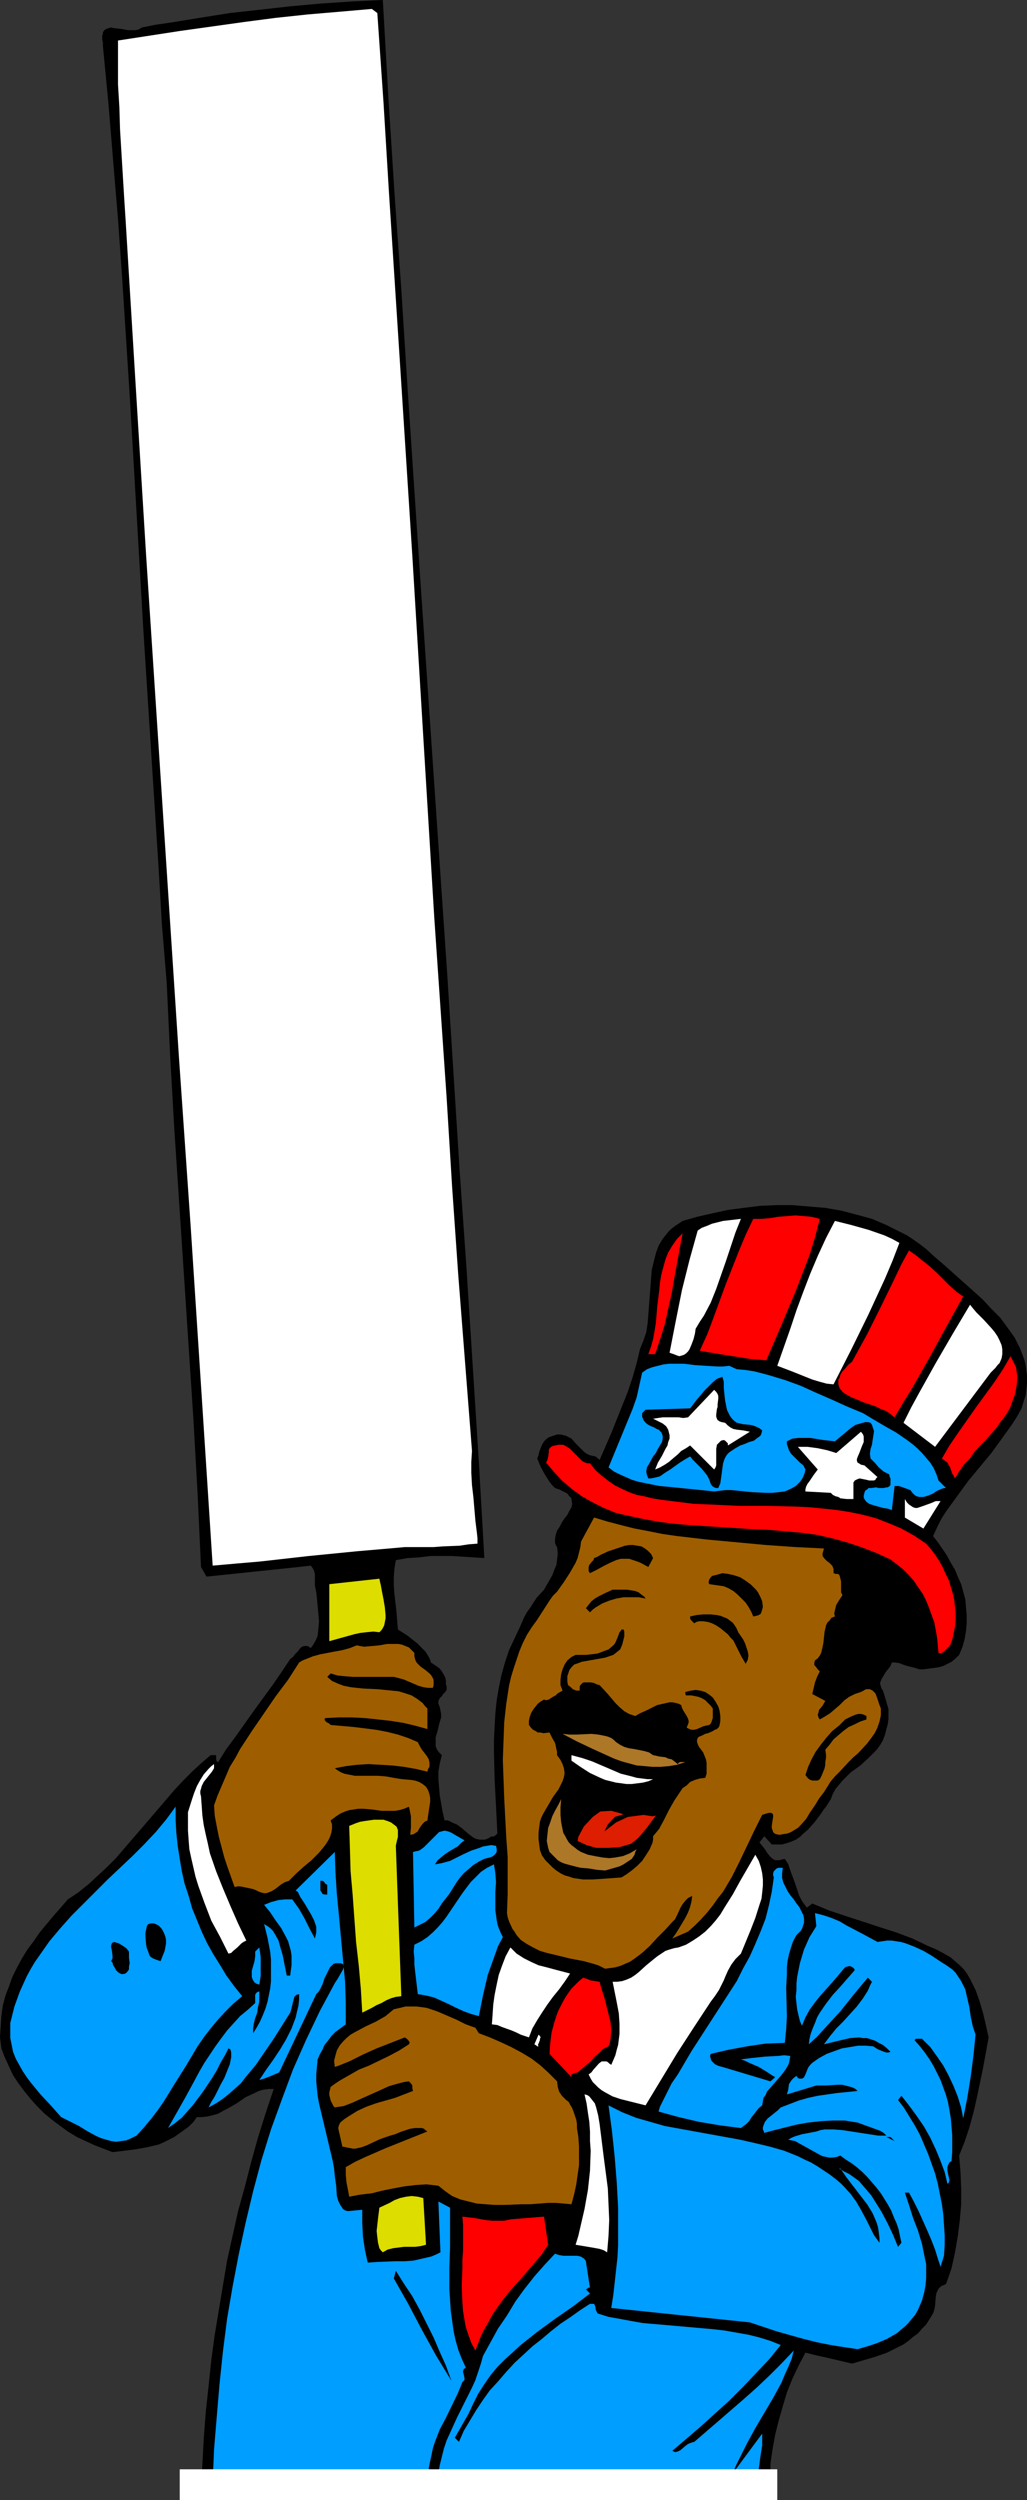 <?xml version="1.0" encoding="UTF-8" standalone="no"?>
<svg
   version="1.0"
   width="64.003mm"
   height="155.668mm"
   id="svg54"
   sodipodi:docname="Delegate 2.wmf"
   xmlns:inkscape="http://www.inkscape.org/namespaces/inkscape"
   xmlns:sodipodi="http://sodipodi.sourceforge.net/DTD/sodipodi-0.dtd"
   xmlns="http://www.w3.org/2000/svg"
   xmlns:svg="http://www.w3.org/2000/svg">
  <rect width="100%" height="100%" fill="#333333" stroke="none"/>
  <sodipodi:namedview
     id="namedview54"
     pagecolor="#ffffff"
     bordercolor="#000000"
     borderopacity="0.25"
     inkscape:showpageshadow="2"
     inkscape:pageopacity="0.0"
     inkscape:pagecheckerboard="0"
     inkscape:deskcolor="#d1d1d1"
     inkscape:document-units="mm" />
  <defs
     id="defs1">
    <pattern
       id="WMFhbasepattern"
       patternUnits="userSpaceOnUse"
       width="6"
       height="6"
       x="0"
       y="0" />
  </defs>
  <path
     style="fill:#000000;fill-opacity:1;fill-rule:evenodd;stroke:none"
     d="m 90.168,0 1.293,22.623 1.454,22.784 1.616,22.784 1.454,22.946 3.07,46.053 6.302,92.269 2.909,46.053 1.616,22.946 1.454,22.784 1.454,22.784 1.293,22.623 -5.009,-0.323 -2.585,-0.162 h -2.424 -2.747 l -2.585,0.323 -2.747,0.162 -2.747,0.485 -0.323,1.939 -0.162,1.939 v 2.101 l 0.162,2.101 0.485,4.201 0.162,2.101 0.162,1.939 2.262,1.454 2.262,1.778 0.97,0.97 0.97,0.97 0.808,1.293 0.323,0.646 0.162,0.646 1.454,0.97 0.646,0.485 0.485,0.646 0.485,0.808 0.323,0.646 0.162,0.808 v 0.97 l 0.162,0.162 v 0.323 0.646 l -0.323,0.485 -0.485,0.485 -0.323,0.485 -0.485,0.485 -0.323,0.646 v 0.646 l 0.323,0.808 0.162,0.808 0.162,0.808 v 0.808 l -0.485,1.616 -0.323,1.454 -0.485,1.616 v 0.646 0.808 0.646 l 0.323,0.808 0.485,0.646 0.646,0.646 -0.485,1.939 -0.323,1.939 v 1.778 l 0.162,1.939 0.162,1.939 0.323,1.778 0.323,1.939 0.485,2.101 h 0.808 l 0.646,0.323 0.646,0.323 0.808,0.323 1.293,0.97 1.293,1.131 1.293,0.97 0.646,0.323 0.808,0.162 h 0.646 0.646 l 0.808,-0.323 0.808,-0.485 0.323,0.162 0.162,-0.162 0.323,-0.162 0.323,-0.323 0.162,-0.162 -0.323,-6.302 -0.323,-6.302 -0.162,-6.302 v -3.232 l 0.162,-3.07 0.162,-3.07 0.323,-3.07 0.485,-2.909 0.646,-3.07 0.808,-2.909 0.97,-2.909 1.293,-2.747 1.293,-2.747 0.485,-1.131 0.485,-1.131 0.646,-1.131 0.808,-1.131 1.454,-2.262 1.777,-1.939 1.293,-2.262 0.646,-1.131 0.485,-1.293 0.485,-1.131 0.162,-1.293 0.162,-1.454 -0.162,-1.454 -0.323,-0.485 -0.162,-0.485 v -0.97 l 0.162,-0.97 0.323,-0.97 0.646,-0.97 0.485,-0.97 0.646,-0.97 0.646,-0.808 0.485,-0.97 0.485,-0.808 0.162,-0.808 -0.162,-0.97 v -0.323 l -0.646,-0.646 -0.323,-0.485 -0.646,-0.323 -0.646,-0.323 -0.646,-0.323 -0.97,-0.323 -0.646,-0.646 -0.646,-0.808 -1.131,-1.778 -0.97,-1.778 -0.808,-1.939 0.323,-0.808 0.162,-0.808 0.646,-1.616 0.485,-0.808 0.485,-0.485 0.646,-0.485 0.485,-0.162 0.485,-0.162 0.97,-0.323 h 0.808 l 0.646,0.162 0.646,0.162 0.646,0.323 0.646,0.323 0.97,1.131 0.97,0.97 0.97,0.97 0.646,0.485 0.646,0.323 0.646,0.162 0.808,0.162 0.97,0.808 2.747,-6.302 2.585,-6.464 1.293,-3.232 1.131,-3.393 0.97,-3.393 0.808,-3.393 0.808,-1.939 0.646,-1.939 0.323,-2.101 0.162,-2.101 0.323,-4.201 0.323,-4.201 0.162,-2.101 0.485,-1.939 0.485,-1.939 0.646,-1.778 0.97,-1.616 0.646,-0.808 0.646,-0.808 0.646,-0.646 0.808,-0.646 0.97,-0.646 0.97,-0.646 3.393,-0.97 3.555,-0.808 3.717,-0.808 3.717,-0.485 3.878,-0.485 3.878,-0.162 h 3.717 l 3.878,0.323 3.878,0.323 3.717,0.646 3.717,0.97 3.555,0.97 3.393,1.454 1.616,0.808 1.616,0.808 1.616,0.808 1.454,0.97 1.616,1.131 1.454,1.131 1.939,1.778 2.262,1.939 4.525,4.04 4.525,4.04 2.101,2.262 2.101,2.101 1.778,2.424 1.616,2.262 0.646,1.293 0.646,1.293 0.485,1.293 0.485,1.293 0.323,1.293 0.162,1.293 0.162,1.454 v 1.454 l -0.162,1.454 -0.162,1.454 -0.485,1.454 -0.485,1.616 -0.97,1.778 -1.131,1.778 -2.424,3.393 -2.585,3.555 -5.494,6.625 -2.585,3.555 -2.585,3.555 -1.131,1.778 -0.97,1.939 -0.97,2.101 1.131,1.454 1.131,1.616 0.97,1.454 0.97,1.778 0.97,1.616 0.646,1.616 0.808,1.778 0.485,1.778 0.485,1.778 0.162,1.939 0.162,1.778 v 1.939 l -0.162,1.778 -0.323,1.939 -0.485,1.778 -0.808,1.939 -0.808,0.808 -0.97,0.808 -0.97,0.485 -0.97,0.485 -1.131,0.323 -1.131,0.162 -2.424,0.323 h -0.97 l -0.97,-0.323 -1.939,-0.485 -0.97,-0.323 -0.808,-0.323 -0.97,-0.162 h -0.808 l -0.323,0.808 -0.485,0.646 -0.646,0.808 -0.485,0.808 -0.485,0.808 -0.323,0.808 v 0.485 l 0.162,0.485 0.162,0.485 0.323,0.485 0.646,2.101 0.646,2.262 v 1.131 1.131 l -0.162,1.293 -0.323,1.131 -0.323,1.293 -0.485,1.293 -0.646,1.131 -0.808,1.131 -0.97,0.97 -0.97,0.97 -1.939,1.778 -2.262,1.616 -1.939,1.939 -0.808,0.97 -0.808,0.97 -0.646,1.131 -0.485,1.293 -1.131,1.778 -0.646,0.808 -0.646,0.97 -1.454,1.939 -1.616,1.778 -0.97,0.808 -0.808,0.808 -0.97,0.646 -1.131,0.485 -0.97,0.323 -1.131,0.323 h -1.293 -1.131 l -1.777,-1.939 -1.131,1.454 0.646,0.808 0.646,0.808 0.485,0.808 0.646,0.808 0.485,0.485 0.485,0.323 0.323,0.162 h 0.485 0.485 l 0.485,-0.162 0.808,-0.162 0.808,1.293 0.485,1.454 1.131,3.07 0.485,1.454 0.485,1.454 0.808,1.454 0.485,0.646 0.485,0.646 1.293,-0.97 3.878,1.616 3.878,1.293 7.918,2.585 4.04,1.293 3.878,1.454 3.717,1.778 1.939,0.808 1.778,0.97 1.454,0.808 1.131,0.97 1.131,0.97 0.97,0.97 0.808,1.131 0.646,1.131 0.646,1.293 0.646,1.293 0.97,2.747 0.808,2.747 0.646,2.747 0.646,2.909 -1.293,7.11 -1.454,6.948 -0.808,3.555 -0.97,3.555 -1.131,3.393 -1.293,3.232 0.323,3.878 0.162,3.878 v 3.717 l -0.323,3.717 -0.485,3.878 -0.646,3.717 -0.808,3.717 -1.293,3.717 -0.646,0.323 -0.485,0.162 -0.323,0.323 -0.323,0.323 -0.485,0.97 -0.162,0.808 -0.162,2.101 -0.162,0.97 -0.323,0.97 -0.808,1.293 -0.808,1.293 -0.97,0.97 -0.97,1.131 -1.131,0.808 -1.131,0.97 -1.131,0.808 -1.293,0.646 -2.585,1.293 -2.747,0.97 -2.747,0.808 -2.747,0.808 -5.494,-1.293 -2.909,-0.646 -2.585,-0.646 -1.616,3.07 -1.454,3.07 -1.293,3.232 -0.97,3.232 -0.97,3.393 -0.808,3.232 -0.646,3.555 -0.485,3.393 v 0.808 0.808 l -0.323,1.616 -0.162,1.616 v 0.808 0.97 H 47.346 l 0.323,-6.464 0.323,-6.14 0.485,-6.302 0.646,-5.979 0.646,-6.14 0.808,-5.979 0.97,-5.817 0.97,-5.817 0.97,-5.817 1.293,-5.817 1.293,-5.817 1.616,-5.817 1.454,-5.656 1.616,-5.817 1.777,-5.656 1.939,-5.817 h -1.131 l -1.293,0.162 -1.131,0.323 -0.97,0.485 -2.101,0.97 -2.101,1.454 -2.262,1.293 -0.97,0.485 -1.131,0.646 -1.131,0.323 -1.293,0.323 -1.293,0.162 h -1.293 l -0.808,1.131 -1.131,1.131 -1.131,0.808 -1.131,0.808 -1.131,0.808 -1.293,0.646 -1.293,0.646 -1.131,0.485 -2.747,0.646 -2.747,0.485 -2.585,0.323 -2.747,0.323 -2.101,-0.808 -2.101,-0.808 -2.101,-0.97 -2.101,-0.97 -2.101,-1.293 -1.777,-1.293 -1.939,-1.454 -1.777,-1.454 -1.777,-1.778 -1.454,-1.616 -1.454,-1.778 -1.454,-1.939 -1.293,-1.939 -0.97,-2.101 -0.97,-2.101 L 0.323,482.026 0,479.441 l 0.162,-2.585 0.162,-2.424 0.323,-2.424 0.646,-2.424 0.808,-2.101 0.808,-2.262 1.131,-2.262 1.131,-2.101 1.293,-2.101 1.454,-1.939 1.454,-2.101 1.616,-1.939 1.616,-1.939 3.393,-3.878 2.424,-1.616 2.424,-1.939 2.101,-1.939 2.262,-2.101 2.101,-2.101 1.939,-2.262 4.04,-4.686 3.878,-4.525 3.878,-4.525 2.101,-2.262 2.101,-2.101 2.101,-1.939 2.262,-1.939 h 1.293 v 0.485 0.485 l 0.162,0.485 0.162,0.162 h 0.162 l 1.939,-3.07 2.262,-3.07 4.363,-6.14 4.363,-5.979 2.101,-3.07 1.939,-2.909 0.646,-0.485 0.485,-0.646 0.646,-0.646 0.485,-0.646 0.485,-0.485 0.646,-0.162 h 0.323 0.323 l 0.323,0.162 0.485,0.323 0.485,-0.646 0.485,-0.808 0.323,-0.646 0.323,-0.808 0.162,-1.616 0.162,-1.778 -0.162,-1.778 -0.162,-1.778 -0.162,-1.778 -0.162,-1.454 -0.162,-0.808 -0.162,-0.808 v -1.778 -0.808 l -0.162,-0.808 -0.323,-0.646 -0.485,-0.646 -2.909,0.323 -3.07,0.323 -6.14,0.646 -12.442,1.293 -1.293,-2.262 L 46.538,351.461 45.569,334.17 44.437,316.88 43.306,299.752 42.175,282.623 41.044,265.494 40.074,248.366 39.266,231.237 38.135,217.502 37.327,203.766 35.55,176.134 33.772,148.341 32.157,120.547 30.541,92.915 28.763,65.283 27.794,51.548 26.662,37.974 25.531,24.239 24.239,10.827 V 10.019 L 24.077,9.372 V 8.888 8.403 l 0.162,-0.485 V 7.595 L 24.562,7.11 25.047,6.787 25.531,6.625 l 0.646,-0.162 0.646,0.162 1.616,0.162 1.777,0.323 h 0.808 0.808 l 0.808,-0.162 0.808,-0.485 3.232,-0.646 3.393,-0.485 6.948,-1.131 7.11,-1.131 7.272,-0.808 7.272,-0.808 7.272,-0.646 7.272,-0.485 z"
     id="path1" />
  <path
     style="fill:#ffffff;fill-opacity:1;fill-rule:evenodd;stroke:none"
     d="m 88.875,3.07 1.454,21.007 1.293,21.33 2.747,42.498 2.747,42.822 2.585,42.66 2.585,42.498 1.454,21.168 1.454,21.168 1.293,21.007 1.454,20.845 1.616,20.684 1.616,20.684 -0.162,2.585 v 2.585 l 0.162,2.909 0.323,2.747 0.485,5.656 0.323,2.585 0.162,1.454 v 1.293 l -2.101,0.162 -2.101,0.323 -4.04,0.162 -2.101,0.162 H 100.025 97.762 95.338 l -5.494,0.485 -5.656,0.485 -11.473,1.131 -11.473,1.293 -5.656,0.485 -5.494,0.485 L 47.508,328.515 44.922,288.763 42.175,249.173 39.59,209.745 34.419,130.727 31.995,91.299 29.571,51.548 29.248,46.538 28.925,41.206 28.278,30.541 28.117,25.208 27.794,19.876 V 14.705 9.534 L 42.498,7.272 57.526,5.171 64.959,4.201 72.554,3.393 80.149,2.747 87.582,2.101 Z"
     id="path2" />
  <path
     style="fill:#ff0000;fill-opacity:1;fill-rule:evenodd;stroke:none"
     d="m 193.101,286.824 -1.131,4.363 -1.293,4.201 -1.616,4.201 -1.616,4.201 -3.393,8.08 -3.555,8.241 -1.939,-0.162 -1.939,-0.162 -4.04,-0.646 -4.04,-0.646 -1.939,-0.323 -1.777,-0.323 1.777,-3.878 1.454,-3.878 2.909,-7.918 3.07,-7.756 1.616,-3.878 1.778,-3.717 h 1.939 l 1.939,-0.162 1.939,-0.323 2.101,-0.162 1.939,-0.162 2.101,0.162 1.777,0.162 z"
     id="path3" />
  <path
     style="fill:#ffffff;fill-opacity:1;fill-rule:evenodd;stroke:none"
     d="m 174.518,286.824 -1.293,3.232 -2.262,6.787 -1.131,3.232 -1.131,3.232 -1.293,3.232 -1.616,3.07 -0.97,1.454 -0.97,1.616 -0.162,1.131 -0.323,1.293 -0.485,1.293 -0.485,1.131 -0.323,0.485 -0.485,0.485 -0.485,0.323 -0.485,0.162 -0.646,0.162 -0.485,-0.162 -0.808,-0.323 -0.97,-0.323 1.454,-7.433 1.454,-7.272 1.778,-7.11 1.939,-6.948 0.97,-0.646 1.293,-0.485 1.131,-0.485 1.293,-0.323 1.293,-0.323 1.454,-0.162 z"
     id="path4" />
  <path
     style="fill:#ffffff;fill-opacity:1;fill-rule:evenodd;stroke:none"
     d="m 211.845,292.48 -1.616,4.201 -1.778,4.201 -1.939,4.201 -1.939,4.201 -4.04,8.241 -4.201,8.241 -1.616,-0.162 -1.777,-0.485 -1.616,-0.485 -1.616,-0.646 -3.232,-1.293 -3.393,-1.293 3.07,-8.726 1.454,-4.363 1.616,-4.363 1.616,-4.201 1.778,-4.201 1.939,-4.201 2.101,-4.04 3.878,0.97 4.04,1.131 3.717,1.293 1.778,0.808 z"
     id="path5" />
  <path
     style="fill:#ff0000;fill-opacity:1;fill-rule:evenodd;stroke:none"
     d="m 154.319,318.658 h -1.616 l 0.646,-1.778 0.485,-1.778 0.323,-1.778 0.323,-1.939 0.323,-3.878 0.485,-3.878 0.162,-1.778 0.323,-1.939 0.485,-1.778 0.485,-1.778 0.646,-1.616 0.97,-1.616 1.131,-1.616 1.293,-1.293 -0.646,3.393 -0.646,3.555 -0.646,3.555 -0.646,3.717 -0.808,3.555 -0.808,3.717 -1.131,3.555 z"
     id="path6" />
  <path
     style="fill:#ff0000;fill-opacity:1;fill-rule:evenodd;stroke:none"
     d="m 226.873,305.084 -4.04,7.272 -1.939,3.555 -1.939,3.555 -4.04,7.11 -2.101,3.393 -2.101,3.555 -0.485,-0.323 -0.323,-0.323 -1.131,-0.808 -1.293,-0.485 -1.293,-0.646 -1.454,-0.485 -1.454,-0.485 -1.454,-0.646 -1.293,-0.485 -1.131,-0.646 -0.97,-0.646 -0.323,-0.485 -0.323,-0.323 -0.162,-0.485 -0.162,-0.485 v -0.485 -0.646 l 0.323,-0.485 0.162,-0.646 0.485,-0.808 0.646,-0.646 0.646,-0.808 0.97,-0.808 1.778,-3.232 1.777,-3.232 3.232,-6.464 3.232,-6.625 1.616,-3.393 1.777,-3.232 1.616,1.131 1.616,1.293 1.616,1.293 1.616,1.454 3.07,3.07 1.616,1.454 z"
     id="path7" />
  <path
     style="fill:#ffffff;fill-opacity:1;fill-rule:evenodd;stroke:none"
     d="m 233.337,323.021 -13.089,17.452 -7.433,-5.656 1.777,-3.555 1.939,-3.555 3.878,-6.948 4.04,-6.948 4.04,-6.787 0.646,0.808 0.808,0.97 1.778,1.778 1.777,1.939 0.808,0.97 0.646,0.97 0.485,0.97 0.485,1.131 0.162,0.97 v 1.131 l -0.162,0.97 -0.485,1.131 -0.485,0.485 -0.485,0.646 -0.485,0.485 z"
     id="path8" />
  <path
     style="fill:#ff0000;fill-opacity:1;fill-rule:evenodd;stroke:none"
     d="m 239.316,321.728 0.162,1.131 0.162,1.131 -0.162,1.939 -0.323,1.939 -0.646,1.778 -0.646,1.778 -0.97,1.616 -1.131,1.454 -1.131,1.616 -2.585,2.909 -1.293,1.293 -1.293,1.454 -1.131,1.616 -1.293,1.293 -1.131,1.616 -0.97,1.616 -0.323,-0.646 -0.323,-0.485 -0.485,-1.454 -0.323,-0.485 -0.323,-0.646 -0.646,-0.485 -0.646,-0.485 1.777,-3.07 2.101,-3.07 4.201,-5.979 4.363,-5.979 1.939,-2.909 1.778,-3.07 z"
     id="path9" />
  <path
     style="fill:#009eff;fill-opacity:1;fill-rule:evenodd;stroke:none"
     d="m 173.548,322.213 1.939,0.162 2.101,0.323 1.939,0.485 1.778,0.485 3.717,1.131 3.555,1.293 3.555,1.616 3.717,1.616 3.555,1.616 3.878,1.616 2.424,1.454 2.747,1.616 2.585,1.454 2.585,1.778 1.293,0.97 1.131,0.97 1.131,1.131 0.97,1.131 0.97,1.131 0.808,1.293 0.646,1.454 0.485,1.454 1.778,1.778 h -0.485 l -0.485,0.162 -1.131,0.485 -0.97,0.646 -1.131,0.485 -1.131,0.323 h -0.485 -0.485 l -0.646,-0.162 -0.485,-0.323 -0.485,-0.485 -0.485,-0.646 -1.777,-0.646 -0.97,-0.323 h -0.97 l -0.646,5.656 -0.97,-0.323 -1.131,-0.162 -0.485,-0.162 -0.646,-0.162 -1.131,-0.323 -0.97,-0.323 -0.485,-0.323 -0.323,-0.323 -0.323,-0.485 -0.162,-0.323 v -0.485 l 0.162,-0.646 0.162,-0.485 0.485,-0.323 0.323,-0.323 h 0.646 l 1.131,-0.162 0.646,0.162 h 0.646 0.485 l 0.646,-0.162 h 0.323 l 0.485,-0.323 0.162,-0.323 v -0.646 -0.808 l -0.162,-0.323 -0.162,-0.646 -0.646,-0.323 -0.646,-0.323 -1.131,-0.97 -0.97,-1.131 -0.97,-0.97 -0.162,-1.131 0.162,-1.131 0.323,-0.97 0.162,-1.131 0.162,-0.97 0.162,-1.131 -0.323,-0.97 -0.162,-0.485 -0.323,-0.485 -0.646,-0.162 h -0.646 l -1.131,0.323 -1.131,0.323 -0.97,0.646 -1.939,1.616 -1.939,1.616 -1.454,-0.162 -1.454,-0.162 -2.909,-0.485 h -1.454 -1.293 l -1.454,0.162 -0.646,0.323 -0.646,0.323 v 0.646 l 0.162,0.485 0.323,0.97 0.485,0.808 0.646,0.646 0.646,0.646 0.808,0.808 0.808,0.646 0.485,0.97 -0.162,0.808 -0.323,0.808 -0.323,0.646 -0.485,0.646 -0.485,0.485 -0.485,0.485 -1.131,0.646 -1.454,0.646 -1.454,0.162 -1.454,0.162 h -1.616 l -3.232,-0.162 -3.232,-0.323 -1.616,-0.162 h -1.454 l -1.293,0.162 -1.293,0.162 -3.07,-0.323 -3.232,-0.323 -3.232,-0.323 -3.393,-0.323 -3.232,-0.646 -1.616,-0.323 -1.616,-0.485 -1.454,-0.646 -1.454,-0.646 -1.293,-0.646 -1.293,-0.97 1.131,-2.747 1.131,-2.747 2.262,-5.494 1.131,-2.747 0.97,-2.747 0.646,-2.909 0.646,-2.909 1.131,-0.808 1.293,-0.485 1.293,-0.323 1.293,-0.323 1.293,-0.162 h 1.131 2.424 l 2.585,0.323 2.585,0.162 2.585,0.162 h 1.454 l 1.454,-0.162 z"
     id="path10" />
  <path
     style="fill:#000000;fill-opacity:1;fill-rule:evenodd;stroke:none"
     d="m 170.155,323.99 0.323,1.131 v 1.454 l 0.162,1.616 0.162,1.454 0.323,1.616 0.162,0.646 0.323,0.646 0.323,0.646 0.485,0.646 0.485,0.485 0.646,0.485 1.454,0.323 1.616,0.162 0.808,0.162 0.808,0.323 0.646,0.323 0.646,0.485 -0.162,0.646 -0.162,0.485 -0.323,0.323 -0.485,0.323 -0.808,0.646 -1.131,0.323 -1.131,0.485 -0.97,0.323 -1.131,0.646 -0.97,0.646 -0.485,0.323 -0.485,0.485 -0.323,0.485 -0.323,0.646 -0.323,0.97 -0.162,1.131 -0.162,1.293 -0.162,1.131 -0.162,1.131 -0.485,1.131 h -0.323 -0.162 l -0.485,-0.162 -0.485,-0.323 -0.323,-0.485 -0.323,-0.97 -0.485,-0.97 -0.646,-0.808 -0.646,-0.808 -1.454,-1.454 -0.646,-0.646 -0.646,-0.808 -1.131,0.646 -1.293,0.808 -1.131,0.808 -1.131,0.808 -1.293,0.808 -1.131,0.808 -1.293,0.323 -0.808,0.162 h -0.646 l -0.323,-0.808 -0.162,-0.808 0.162,-0.97 0.485,-0.808 0.97,-1.778 0.646,-0.808 0.485,-0.97 0.485,-0.808 0.485,-0.808 0.162,-0.808 v -0.646 l -0.323,-0.808 -0.323,-0.323 -0.323,-0.323 -0.485,-0.162 -0.485,-0.323 -0.808,-0.323 -0.646,-0.323 -0.646,-0.485 -0.485,-0.646 -0.323,-0.808 v -0.808 l 0.808,-0.808 10.503,-0.323 1.616,-2.101 1.777,-2.101 0.97,-0.97 0.97,-0.97 0.97,-0.808 z"
     id="path11" />
  <path
     style="fill:#ffffff;fill-opacity:1;fill-rule:evenodd;stroke:none"
     d="m 170.801,334.817 0.646,0.646 0.646,0.485 0.646,0.323 0.808,0.162 1.454,0.162 1.616,0.323 -5.171,3.232 v -0.485 l -0.323,-0.323 -0.323,-0.323 -0.323,-0.162 -0.646,0.162 -0.323,0.323 -0.323,0.323 -0.323,0.323 -0.162,0.97 v 0.97 0.485 0.485 1.131 0.808 l -0.162,0.485 -0.323,0.485 -5.656,-5.656 -0.97,0.646 -1.131,0.646 -0.808,0.808 -0.97,0.808 -1.131,0.97 -0.97,0.646 -1.131,0.646 -1.131,0.485 0.323,-0.808 0.323,-0.808 0.97,-1.616 0.808,-1.616 0.485,-0.808 0.162,-0.808 0.323,-0.808 v -0.808 l -0.162,-0.646 -0.162,-0.646 -0.485,-0.808 -0.808,-0.646 -0.97,-0.485 -1.293,-0.646 1.131,-0.162 1.131,-0.162 h 1.778 0.97 0.97 l 1.131,0.162 1.131,-0.162 6.14,-6.464 0.485,0.485 0.323,0.485 0.162,0.485 v 0.646 l -0.162,1.293 v 0.646 l -0.162,0.485 -0.162,1.293 v 0.485 l 0.162,0.485 0.162,0.323 0.485,0.323 0.485,0.162 z"
     id="path12" />
  <path
     style="fill:#ffffff;fill-opacity:1;fill-rule:evenodd;stroke:none"
     d="m 203.604,344.835 3.07,2.747 -0.323,0.323 -0.162,0.323 -0.323,0.162 h -0.323 -0.808 l -0.646,-0.162 -0.808,-0.162 -0.808,-0.162 -0.485,0.162 -0.323,0.162 -0.323,0.162 -0.323,0.485 v 3.878 h -1.616 l -1.454,-0.162 -0.485,-0.323 -0.646,-0.162 -0.646,-0.323 -0.485,-0.485 -5.979,-0.323 v -0.485 l 0.162,-0.646 0.323,-0.646 0.485,-0.646 0.97,-1.454 0.485,-0.646 0.485,-0.646 -4.686,-5.332 h 1.131 1.131 l 2.424,0.323 2.262,0.485 2.101,0.646 5.817,-5.009 0.485,0.646 0.162,0.485 v 0.646 0.646 l -0.485,1.131 -0.485,1.293 -0.485,1.131 -0.162,0.485 v 0.323 l 0.162,0.485 0.323,0.162 0.485,0.323 z"
     id="path13" />
  <path
     style="fill:#ff0000;fill-opacity:1;fill-rule:evenodd;stroke:none"
     d="m 138.968,344.351 1.293,1.616 1.454,1.293 1.454,1.131 1.616,1.131 1.616,0.808 1.778,0.808 1.777,0.646 1.778,0.323 1.939,0.485 1.939,0.323 3.878,0.485 3.878,0.485 4.04,0.162 3.393,0.162 3.555,0.162 h 6.625 l 6.625,0.162 3.232,0.162 3.232,0.323 3.07,0.323 3.07,0.485 3.07,0.646 3.07,0.808 2.909,1.131 3.07,1.293 2.909,1.616 1.454,0.97 1.454,0.97 1.131,1.293 0.97,1.293 0.97,1.454 0.808,1.454 0.646,1.454 0.808,1.616 0.485,1.616 0.485,1.616 0.323,1.454 0.162,1.616 0.162,1.616 v 1.616 l -0.162,1.454 -0.323,1.616 -0.323,1.454 -0.485,1.293 -0.646,0.646 -0.323,0.323 -0.323,0.323 -0.323,0.323 -0.323,0.162 -0.323,0.162 -0.485,-0.162 -0.162,-1.778 -0.162,-1.778 -0.323,-1.778 -0.323,-1.778 -0.646,-1.778 -0.646,-1.778 -0.646,-1.616 -0.808,-1.616 -1.131,-1.616 -0.97,-1.454 -1.293,-1.454 -1.293,-1.293 -1.454,-1.131 -1.454,-1.131 -1.778,-0.808 -1.777,-0.808 -3.393,-1.293 -3.393,-1.131 -3.555,-0.97 -3.555,-0.808 -3.717,-0.485 -3.717,-0.323 -3.555,-0.323 -3.878,-0.162 -7.433,-0.485 -7.595,-0.485 -3.717,-0.323 -3.717,-0.485 -3.555,-0.646 -3.717,-0.808 -1.454,-0.323 -1.293,-0.323 -2.747,-1.131 -2.585,-1.293 -2.585,-1.454 -2.424,-1.778 -2.262,-1.939 -1.939,-2.101 -1.778,-2.101 0.323,-0.646 0.162,-0.646 0.162,-1.131 v -0.646 l 0.323,-0.485 0.485,-0.323 0.646,-0.162 0.808,-0.162 h 0.646 0.485 l 0.646,0.323 0.97,0.646 0.808,0.808 0.808,0.808 0.97,0.97 0.323,0.323 0.646,0.323 0.485,0.162 z"
     id="path14" />
  <path
     style="fill:#ffffff;fill-opacity:1;fill-rule:evenodd;stroke:none"
     d="m 221.541,353.238 -4.04,6.464 -4.363,-2.585 v -4.363 l 0.485,0.808 0.485,0.485 0.485,0.323 0.485,0.323 0.485,0.162 h 0.485 l 0.97,-0.323 2.262,-0.808 1.131,-0.485 h 0.646 z"
     id="path15" />
  <path
     style="fill:#9e5e00;fill-opacity:1;fill-rule:evenodd;stroke:none"
     d="m 194.07,364.388 -0.162,0.646 -0.162,0.485 v 0.323 0.323 l 0.485,0.646 0.485,0.485 0.646,0.485 0.646,0.646 0.162,0.323 0.162,0.485 v 0.485 0.485 l 0.485,0.162 h 0.485 l 0.323,0.162 0.162,0.323 0.162,0.646 0.162,0.646 v 0.97 0.808 0.808 l 0.323,0.646 -0.323,0.485 -0.323,0.485 -0.808,1.293 -0.162,0.646 -0.162,0.646 -0.162,0.808 0.162,0.646 -0.808,0.323 -0.485,0.646 -0.485,0.485 -0.323,0.646 -0.162,0.808 -0.162,0.646 -0.323,2.909 -0.323,1.454 -0.162,0.646 -0.323,0.646 -0.485,0.646 -0.646,0.485 -0.162,0.485 v 0.323 0.323 l 0.323,0.323 0.485,0.646 0.485,0.485 -0.323,0.646 -0.323,0.646 -0.485,1.293 -0.646,2.747 3.07,1.616 -0.646,1.131 -0.808,0.97 -0.162,0.646 -0.162,0.485 0.162,0.646 0.323,0.485 1.131,-0.646 1.293,-0.808 2.262,-1.939 1.131,-1.131 1.131,-0.808 1.293,-0.646 1.454,-0.485 0.646,-0.323 0.485,-0.323 h 0.485 0.485 l 0.323,0.162 0.323,0.162 0.646,0.646 0.323,0.808 0.323,0.97 0.323,0.97 0.323,0.808 v 1.616 l -0.323,1.454 -0.485,1.454 -0.646,1.293 -0.808,1.131 -0.97,1.293 -2.101,2.262 -1.131,0.97 -1.131,1.131 -2.101,2.262 -1.131,1.131 -0.97,1.131 -0.808,1.293 -0.808,1.293 -1.131,1.454 -0.97,1.616 -1.131,1.616 -0.97,1.616 -1.293,1.454 -0.646,0.646 -0.808,0.485 -0.808,0.485 -0.808,0.323 -0.97,0.162 -0.97,0.162 -0.808,-0.162 -0.323,-0.162 -0.323,-0.323 -0.162,-0.485 -0.162,-0.485 v -0.485 l 0.162,-1.131 0.162,-0.97 v -0.485 l -0.162,-0.323 -0.323,-0.162 h -0.485 l -0.646,0.162 -0.485,0.162 -0.485,0.162 -1.777,3.555 -3.555,7.433 -1.778,3.555 -2.101,3.555 -1.293,1.616 -1.131,1.616 -1.293,1.616 -1.454,1.616 -1.454,1.454 -1.616,1.454 -3.717,1.616 0.808,-1.131 0.808,-1.293 1.454,-2.424 0.646,-1.293 0.485,-1.293 0.323,-1.293 0.162,-1.293 -0.97,0.485 -0.646,0.646 -0.646,0.808 -0.485,0.808 -0.808,1.778 -0.485,0.97 -0.646,0.646 -1.778,1.939 -1.777,1.778 -1.778,1.939 -1.777,1.616 -1.939,1.454 -0.97,0.646 -1.131,0.485 -1.131,0.485 -1.131,0.323 -1.131,0.162 -1.293,0.162 -1.616,-0.808 -1.616,-0.485 -1.778,-0.485 -3.393,-0.646 -1.939,-0.485 -3.393,-0.808 -1.616,-0.485 -1.616,-0.808 -1.454,-0.808 -1.454,-0.97 -0.97,-1.131 -0.485,-0.808 -0.485,-0.646 -0.808,-1.778 -0.323,-0.97 -0.162,-0.97 0.162,-4.363 v -4.363 -4.525 l -0.323,-4.525 -0.485,-9.211 -0.162,-4.525 -0.162,-4.525 0.162,-4.525 0.162,-4.363 0.485,-4.363 0.323,-2.101 0.323,-2.101 0.485,-2.101 0.646,-2.101 0.646,-1.939 0.646,-1.939 0.808,-1.939 0.97,-1.939 1.131,-1.778 1.293,-1.778 1.454,-2.262 1.454,-2.262 0.808,-1.131 0.97,-0.97 1.616,-2.262 1.454,-2.262 0.646,-1.131 0.646,-1.131 0.485,-1.131 0.323,-1.293 0.323,-1.293 0.162,-1.293 3.07,-5.656 3.232,0.97 3.07,0.808 3.232,0.808 3.393,0.646 3.232,0.646 3.393,0.485 6.948,0.808 6.948,0.646 6.948,0.646 6.948,0.485 z"
     id="path16" />
  <path
     style="fill:#000000;fill-opacity:1;fill-rule:evenodd;stroke:none"
     d="m 153.834,366.65 -1.131,2.101 -1.778,-0.97 -0.808,-0.323 -0.97,-0.323 -0.97,-0.323 h -0.97 -0.97 l -1.131,0.323 -1.454,0.646 -1.616,0.808 -1.454,0.808 -1.616,0.808 -0.323,-0.485 v -0.485 -0.485 l 0.162,-0.485 0.646,-0.808 0.323,-0.323 0.162,-0.485 0.808,-0.323 0.808,-0.485 1.778,-0.808 1.939,-0.646 1.939,-0.646 0.97,-0.162 h 0.97 l 0.97,0.162 0.97,0.162 0.808,0.485 0.646,0.485 0.808,0.808 z"
     id="path17" />
  <path
     style="fill:#000000;fill-opacity:1;fill-rule:evenodd;stroke:none"
     d="m 179.527,376.83 0.162,1.293 -0.162,0.646 -0.162,0.485 -0.162,0.485 -0.485,0.323 -0.485,0.162 -0.808,0.162 -0.485,-1.131 -0.646,-1.131 -0.646,-0.97 -0.97,-0.97 -0.97,-0.97 -0.97,-0.808 -1.131,-0.646 -1.131,-0.485 -3.393,-0.485 -0.162,-0.323 v -0.323 l 0.162,-0.485 0.323,-0.485 0.323,-0.323 1.293,-0.323 1.131,-0.323 1.293,0.162 1.454,0.323 1.454,0.485 1.293,0.808 1.293,0.97 1.131,1.131 0.485,0.646 0.323,0.646 0.323,0.646 z"
     id="path18" />
  <path
     style="fill:#dddd00;fill-opacity:1;fill-rule:evenodd;stroke:none"
     d="m 89.36,384.102 -1.454,-0.162 -1.616,0.162 -1.454,0.162 -1.454,0.323 -2.909,0.808 -2.909,0.808 v -13.412 l 11.796,-1.293 0.162,0.808 0.162,0.646 0.323,1.778 0.323,1.616 0.323,1.939 0.162,1.778 v 0.808 l -0.162,0.808 -0.162,0.808 -0.323,0.646 -0.323,0.485 z"
     id="path19" />
  <path
     style="fill:#000000;fill-opacity:1;fill-rule:evenodd;stroke:none"
     d="m 152.057,376.184 -1.616,-0.323 h -1.777 -1.778 l -1.777,0.323 -1.616,0.485 -1.616,0.646 -1.616,0.97 -0.646,0.485 -0.646,0.646 -0.97,-0.97 0.646,-0.808 0.646,-0.808 0.808,-0.646 0.808,-0.485 1.616,-0.808 1.777,-0.808 h 3.393 l 0.97,0.162 0.97,0.162 0.808,0.323 0.808,0.646 0.485,0.323 z"
     id="path20" />
  <path
     style="fill:#000000;fill-opacity:1;fill-rule:evenodd;stroke:none"
     d="m 173.871,384.102 1.131,1.616 0.485,0.97 0.323,0.97 0.323,0.97 0.162,0.97 -0.162,0.97 -0.485,0.97 -0.485,-0.808 -0.485,-0.808 -0.97,-1.939 -0.97,-1.939 -0.646,-0.646 -0.646,-0.808 -1.778,-1.454 -0.97,-0.646 -0.97,-0.485 -0.97,-0.323 -1.131,-0.162 h -0.97 l -0.646,0.162 -0.485,0.323 -0.485,-0.485 -0.323,-0.323 -0.162,-0.323 v -0.323 -0.162 l 1.454,-0.323 1.616,-0.162 h 1.778 l 1.454,0.162 0.808,0.162 0.808,0.323 0.808,0.323 0.646,0.485 0.646,0.485 0.485,0.646 0.485,0.808 z"
     id="path21" />
  <path
     style="fill:#000000;fill-opacity:1;fill-rule:evenodd;stroke:none"
     d="m 146.886,383.456 0.162,0.485 v 0.485 0.646 l -0.162,0.646 -0.323,1.293 -0.485,1.131 -0.808,0.646 -0.808,0.646 -0.97,0.323 -0.97,0.323 -4.525,0.808 -0.97,0.162 -0.808,0.323 -0.97,0.323 -0.646,0.646 -0.485,0.646 -0.323,0.97 -0.162,0.485 v 0.646 0.646 l 0.162,0.808 0.646,0.485 0.485,0.485 0.808,0.323 h 0.323 0.485 v -0.485 -0.485 l 0.162,-0.323 0.323,-0.323 0.162,-0.162 0.323,-0.162 h 0.808 0.808 l 0.808,0.162 0.646,0.323 0.646,0.162 1.939,2.101 1.778,2.101 0.97,0.97 1.131,0.97 1.131,0.646 1.454,0.485 1.131,-0.646 1.454,-0.646 1.293,-0.646 1.293,-0.646 1.454,-0.323 1.454,-0.323 h 0.646 l 0.808,0.162 0.646,0.162 0.646,0.323 0.162,0.646 0.323,0.646 0.808,1.293 0.323,0.646 0.162,0.646 -0.162,0.646 -0.162,0.323 -0.162,0.485 0.323,0.162 0.323,0.162 0.485,0.162 h 0.646 l 0.646,-0.162 1.454,-0.646 0.646,-0.162 0.808,-0.162 0.323,-0.323 0.162,-0.323 0.162,-0.485 0.162,-0.485 v -1.131 -1.131 l -0.485,-0.646 -0.646,-0.646 -0.646,-0.646 -0.808,-0.485 -0.808,-0.323 -0.808,-0.162 -0.808,-0.162 h -0.808 -0.162 -0.323 l -0.162,-0.323 v -0.485 l 1.293,-0.323 1.131,-0.162 1.131,0.162 1.131,0.323 0.97,0.646 0.808,0.646 0.646,0.97 0.646,1.131 0.162,0.485 0.162,0.646 0.162,1.131 v 1.131 l -0.162,0.97 -0.162,0.485 -0.485,0.485 -0.485,0.162 -0.485,0.323 -1.131,0.485 -0.646,0.162 -0.97,0.485 -0.485,0.162 -0.323,0.323 -0.162,0.485 v 0.323 l 0.162,0.646 0.323,0.646 0.485,0.646 0.485,0.646 0.323,0.808 0.323,0.808 0.162,0.808 v 0.808 0.97 0.808 l -0.323,0.97 -1.293,0.162 -1.131,0.323 -1.131,0.485 -0.808,0.808 -0.97,0.646 -0.646,0.97 -0.646,0.97 -0.646,0.97 -1.293,2.262 -1.131,2.262 -1.131,2.101 -0.646,0.808 -0.808,0.97 v 0.808 l -0.162,0.808 -0.646,1.454 -0.808,1.293 -0.97,1.454 -1.131,1.131 -1.131,0.97 -1.293,0.97 -1.293,0.808 -2.101,0.162 -4.686,0.323 h -2.262 l -1.131,-0.162 -1.131,-0.162 -0.97,-0.323 -1.131,-0.323 -0.97,-0.485 -0.97,-0.646 -0.808,-0.646 -0.808,-0.808 -0.485,-0.485 -0.485,-0.485 -0.808,-1.131 -0.485,-1.293 -0.162,-1.293 -0.162,-1.293 v -1.454 l 0.162,-1.293 0.162,-1.293 0.323,-0.97 0.485,-0.97 1.131,-1.939 1.131,-1.939 1.293,-1.778 0.485,-0.97 0.485,-0.97 0.323,-0.97 0.162,-0.97 -0.162,-1.131 -0.323,-0.97 -0.485,-0.97 -0.808,-1.131 v -0.808 l -0.162,-0.646 -0.162,-0.808 -0.162,-0.646 -0.646,-1.131 -0.646,-1.293 -1.454,0.162 -0.646,-0.162 h -0.646 l -0.485,-0.323 -0.646,-0.323 -0.485,-0.485 -0.485,-0.646 v -0.97 l 0.162,-0.808 0.323,-0.97 0.485,-0.808 0.485,-0.646 0.646,-0.808 0.646,-0.485 0.808,-0.485 0.485,0.162 0.646,-0.162 0.485,-0.323 0.485,-0.323 0.646,-0.323 0.485,-0.485 1.131,-0.646 -0.485,-1.293 v -1.293 l 0.162,-1.293 0.323,-1.131 0.485,-1.131 0.646,-0.97 0.97,-0.808 0.97,-0.485 h 1.293 1.131 l 1.454,-0.162 1.293,-0.162 1.293,-0.485 1.293,-0.485 0.97,-0.808 0.485,-0.485 0.323,-0.646 0.323,-0.808 0.323,-0.808 0.162,-0.485 0.323,-0.323 0.162,-0.323 z"
     id="path22" />
  <path
     style="fill:#9e5e00;fill-opacity:1;fill-rule:evenodd;stroke:none"
     d="m 97.601,388.95 v 0.808 l 0.162,0.646 0.162,0.485 0.323,0.485 0.808,0.808 1.131,0.808 0.97,0.808 0.323,0.323 0.323,0.485 0.323,0.646 v 0.485 0.808 l -0.162,0.646 h -1.131 l -1.131,-0.162 -1.131,-0.323 -1.131,-0.485 -2.262,-0.97 -1.131,-0.323 -1.293,-0.323 H 90.975 89.036 86.936 84.997 83.058 l -1.939,-0.162 -1.616,-0.162 -1.616,-0.485 -0.808,0.808 1.131,0.97 1.454,0.646 1.293,0.485 1.616,0.323 1.454,0.162 1.616,0.162 3.393,0.162 3.232,0.323 1.616,0.162 1.616,0.485 1.454,0.485 1.293,0.808 1.293,0.97 0.485,0.646 0.646,0.646 v 4.848 l -2.909,-0.808 -2.747,-0.646 -3.07,-0.485 -2.909,-0.323 -3.07,-0.323 -3.07,-0.162 h -3.07 l -3.232,0.162 -0.162,0.323 0.162,0.323 0.162,0.162 0.162,0.162 0.323,0.162 0.323,0.162 0.162,0.162 0.162,0.162 5.494,0.485 2.585,0.323 2.585,0.323 2.585,0.485 2.585,0.646 2.424,0.808 2.262,0.97 0.485,0.97 0.485,0.808 1.131,1.454 0.485,0.808 0.162,0.808 v 0.485 0.485 l -0.323,0.485 -0.162,0.646 -2.747,-0.646 -2.747,-0.485 -2.747,-0.323 -2.747,-0.162 -2.909,-0.162 -2.747,0.162 -2.585,0.323 -2.585,0.485 0.646,0.485 0.808,0.485 0.808,0.323 0.808,0.162 1.616,0.323 h 1.777 3.717 l 1.939,0.162 1.777,0.323 0.97,0.162 1.131,0.162 1.939,0.162 0.97,0.162 0.97,0.323 0.808,0.485 0.808,0.646 0.485,0.808 0.323,0.97 0.162,0.808 v 0.97 l -0.323,2.101 -0.162,1.131 -0.162,1.131 -0.646,0.323 -0.485,0.485 -0.485,0.646 -0.323,0.485 -0.323,0.646 -0.485,0.323 -0.485,0.323 -0.808,0.162 0.162,-1.778 v -1.778 -0.808 l -0.162,-0.808 -0.162,-0.808 -0.162,-0.646 -1.131,0.485 -1.131,0.323 -0.97,0.162 h -1.131 -2.101 l -2.262,-0.323 -2.101,-0.162 h -1.131 l -0.97,0.162 -1.131,0.162 -0.97,0.323 -1.131,0.485 -0.97,0.646 -1.293,0.97 0.323,0.97 v 0.97 l -0.162,0.97 -0.323,0.97 -0.485,0.97 -0.646,0.97 -0.646,0.808 -0.808,0.97 -1.777,1.778 -1.939,1.616 -1.777,1.616 -1.616,1.616 -0.97,0.323 -0.808,0.485 -1.454,1.131 -0.808,0.485 -0.808,0.323 -0.485,0.162 h -0.485 l -0.646,-0.162 -0.485,-0.162 -0.646,-0.323 -0.808,-0.323 -1.454,-0.323 -1.616,-0.323 h -0.646 l -0.646,0.162 -0.808,-2.262 -0.808,-2.262 -0.808,-2.424 -0.646,-2.424 -0.646,-2.424 -0.485,-2.424 -0.485,-2.585 -0.162,-2.424 0.808,-2.262 0.97,-2.262 0.97,-2.262 0.97,-2.262 1.293,-2.101 1.131,-2.101 2.747,-4.201 5.656,-8.241 2.909,-3.878 2.585,-4.04 0.808,-0.485 0.808,-0.323 1.616,-0.646 1.777,-0.485 3.393,-0.646 1.777,-0.323 1.777,-0.485 1.616,-0.646 0.808,0.162 0.97,0.162 1.777,-0.162 1.777,-0.162 1.777,-0.323 h 1.777 0.97 l 0.808,0.162 0.808,0.323 0.808,0.323 0.646,0.646 z"
     id="path23" />
  <path
     style="fill:#000000;fill-opacity:1;fill-rule:evenodd;stroke:none"
     d="m 204.089,403.816 v 0.808 l -1.454,0.485 -1.293,0.646 -1.454,0.646 -1.293,0.97 -1.131,0.97 -1.131,0.97 -0.97,1.293 -0.97,1.131 0.162,1.131 v 0.808 l -0.162,0.97 v 0.646 l -0.162,0.808 -0.323,0.808 -0.323,0.808 -0.485,0.97 -0.485,0.323 h -0.485 -0.485 -0.323 l -0.485,-0.162 -0.485,-0.323 -0.646,-0.808 0.646,-1.939 0.808,-1.778 0.97,-1.778 1.293,-1.778 1.293,-1.616 1.293,-1.454 1.616,-1.293 1.454,-1.454 1.293,-0.646 1.131,-0.485 0.646,-0.162 h 0.646 l 0.646,0.162 z"
     id="path24" />
  <path
     style="fill:#ad7728;fill-opacity:1;fill-rule:evenodd;stroke:none"
     d="m 153.834,413.027 0.808,0.162 0.646,0.162 1.454,0.162 0.646,0.323 0.808,0.162 0.646,0.485 0.808,0.646 0.162,-0.162 v -0.162 l 0.485,-0.162 h 0.646 0.485 l -1.939,0.646 -1.939,0.323 -1.939,0.162 h -1.939 l -1.777,-0.162 -1.939,-0.162 -1.777,-0.485 -1.778,-0.485 -1.778,-0.646 -1.777,-0.808 -3.555,-1.616 -3.393,-1.616 -3.393,-1.778 1.616,0.162 h 1.778 l 3.393,-0.162 1.616,0.162 1.616,0.323 0.646,0.162 0.808,0.323 0.646,0.485 0.485,0.485 0.485,0.323 0.485,0.323 0.97,0.485 1.131,0.323 1.131,0.162 2.424,0.485 1.131,0.323 z"
     id="path25" />
  <path
     style="fill:#ffffff;fill-opacity:1;fill-rule:evenodd;stroke:none"
     d="m 153.834,418.683 -1.131,0.485 -1.293,0.323 -1.293,0.162 -1.293,0.162 h -1.293 l -1.131,-0.162 -1.293,-0.162 -1.293,-0.323 -1.293,-0.323 -1.131,-0.485 -2.424,-1.131 -2.262,-1.454 -2.101,-1.454 v -1.293 l 2.424,0.646 2.424,0.808 4.525,1.939 2.262,0.97 2.585,0.646 1.131,0.323 1.293,0.162 1.293,0.162 z"
     id="path26" />
  <path
     style="fill:#ffffff;fill-opacity:1;fill-rule:evenodd;stroke:none"
     d="m 47.346,422.722 0.162,2.262 0.162,2.262 0.323,2.262 0.485,2.262 0.485,2.101 0.485,2.262 1.454,4.201 1.616,4.04 1.777,4.201 1.777,4.04 1.939,4.04 -0.646,0.323 -0.485,0.323 -0.97,0.97 -0.97,0.808 -0.485,0.485 -0.646,0.162 -1.939,-3.878 -2.101,-3.878 -1.616,-4.201 -1.454,-4.04 -0.646,-2.101 -0.485,-2.101 -0.485,-2.101 -0.485,-2.262 -0.162,-2.101 -0.162,-2.262 v -2.101 -2.262 l 0.97,-3.07 0.485,-1.454 0.646,-1.616 0.808,-1.454 0.808,-1.293 1.131,-1.293 0.646,-0.646 0.646,-0.485 v 0.485 0.485 l -0.485,0.808 -1.293,1.616 -0.646,0.808 -0.485,0.97 -0.162,0.646 -0.162,0.485 v 0.646 z"
     id="path27" />
  <path
     style="fill:#000000;fill-opacity:1;fill-rule:evenodd;stroke:none"
     d="m 157.712,420.783 -0.97,1.939 -1.131,2.101 -1.293,2.101 -1.616,2.101 -0.808,0.808 -0.97,0.97 -0.808,0.646 -1.131,0.808 -0.97,0.646 -1.131,0.485 -1.131,0.323 -1.131,0.323 -1.454,0.162 -1.454,-0.162 -1.454,-0.162 -1.293,-0.485 -1.293,-0.485 -1.131,-0.646 -1.131,-0.808 -1.131,-0.97 v 0 l 0.97,-11.796 1.293,0.808 1.293,0.646 1.293,0.646 1.454,0.646 1.293,0.485 1.454,0.323 1.454,0.323 1.454,0.162 1.454,0.162 h 1.616 1.454 l 1.454,-0.323 1.293,-0.162 1.454,-0.485 1.454,-0.485 z"
     id="path28" />
  <path
     style="fill:#ad7728;fill-opacity:1;fill-rule:evenodd;stroke:none"
     d="m 136.867,435.811 1.616,0.646 1.616,0.323 1.778,0.323 1.616,0.162 1.454,-0.162 1.777,-0.323 1.616,-0.646 1.616,-0.97 -0.323,0.646 -0.162,0.646 -0.646,0.97 -0.97,0.646 -0.97,0.646 -0.97,0.485 -1.131,0.323 -1.131,0.323 -1.131,0.323 -1.939,-0.162 -1.939,-0.323 -1.939,-0.162 -1.939,-0.485 -1.777,-0.485 -0.808,-0.323 -0.808,-0.485 -0.646,-0.646 -0.646,-0.646 -0.646,-0.646 -0.323,-0.97 -0.162,-0.808 -0.162,-0.808 0.162,-1.616 0.162,-1.454 0.485,-1.293 0.485,-1.454 0.646,-1.293 0.808,-1.454 0.646,-1.293 -0.162,1.939 v 1.778 l 0.162,1.778 0.323,1.616 0.162,0.808 0.485,0.808 0.323,0.646 0.485,0.808 0.646,0.646 0.646,0.485 0.808,0.646 z"
     id="path29" />
  <path
     style="fill:#009eff;fill-opacity:1;fill-rule:evenodd;stroke:none"
     d="m 57.041,469.745 -2.101,1.778 -1.939,1.939 -1.777,1.939 -1.616,1.939 -1.616,2.101 -1.454,2.101 -2.585,4.363 -2.747,4.363 -2.585,4.201 -1.454,2.101 -1.616,2.101 -1.616,1.939 -1.777,1.939 -1.293,0.646 -1.131,0.485 -1.293,0.162 -1.131,0.162 -1.131,-0.162 -1.131,-0.323 -1.131,-0.323 -1.131,-0.485 -2.101,-1.131 -2.101,-1.293 -2.262,-1.131 -0.97,-0.485 -0.97,-0.485 -2.424,-2.747 -2.424,-2.585 -2.262,-2.747 -0.97,-1.293 -0.97,-1.454 -0.808,-1.454 -0.808,-1.454 -0.646,-1.616 -0.323,-1.616 -0.323,-1.616 v -1.778 -1.778 l 0.485,-1.939 0.485,-1.939 0.646,-1.778 0.646,-1.778 0.808,-1.778 0.808,-1.778 0.97,-1.778 0.97,-1.616 1.131,-1.616 2.262,-3.232 2.585,-3.07 2.585,-2.909 2.909,-2.909 5.656,-5.656 5.817,-5.494 2.747,-2.747 2.747,-2.909 2.424,-2.909 2.262,-3.07 v 3.232 l 0.162,2.909 0.323,3.07 0.485,3.07 0.485,2.909 0.646,2.909 0.97,2.909 0.808,2.909 1.131,2.747 1.131,2.747 1.293,2.747 1.454,2.585 1.616,2.585 1.454,2.424 1.777,2.424 z"
     id="path30" />
  <path
     style="fill:#dddd00;fill-opacity:1;fill-rule:evenodd;stroke:none"
     d="m 93.238,434.357 0.162,4.525 0.162,4.525 0.323,8.888 0.323,8.726 0.323,8.726 -1.293,0.162 -1.131,0.323 -1.131,0.485 -1.131,0.646 -1.131,0.485 -1.131,0.646 -2.262,1.131 -0.323,-5.494 -0.485,-5.494 -0.646,-5.656 -0.808,-11.15 -0.485,-5.494 -0.162,-5.494 -0.162,-5.171 0.808,-0.323 0.808,-0.323 0.97,-0.323 0.97,-0.162 2.262,-0.323 h 1.131 1.131 l 0.97,0.323 0.808,0.323 0.646,0.485 0.646,0.485 0.323,0.808 v 0.485 1.131 l -0.162,0.646 -0.162,0.646 z"
     id="path31" />
  <path
     style="fill:#009eff;fill-opacity:1;fill-rule:evenodd;stroke:none"
     d="m 109.397,433.064 -0.808,0.646 -0.808,0.808 -1.939,1.131 -0.97,0.646 -0.808,0.646 -0.97,0.808 -0.646,0.97 0.97,-0.162 0.808,-0.162 1.777,-0.485 1.616,-0.808 1.616,-0.808 1.778,-0.808 1.939,-0.646 0.808,-0.323 0.97,-0.162 0.97,-0.162 1.131,0.162 0.162,0.808 v 0.646 l -0.323,0.485 -0.323,0.323 -0.485,0.323 -0.485,0.162 -1.293,0.323 -1.293,0.646 -1.293,0.808 -1.131,0.97 -1.131,0.97 -0.97,1.131 -0.808,1.131 -1.616,2.585 -1.777,2.262 -0.808,1.293 -0.97,1.131 -0.97,0.97 -1.131,0.97 -1.293,0.646 -1.293,0.646 -0.323,-17.775 0.646,-0.162 0.808,-0.162 0.485,-0.323 0.646,-0.485 0.97,-0.97 1.131,-1.131 0.97,-0.97 0.485,-0.485 0.646,-0.162 0.646,-0.162 0.808,0.162 0.808,0.323 0.808,0.485 z"
     id="path32" />
  <path
     style="fill:#009eff;fill-opacity:1;fill-rule:evenodd;stroke:none"
     d="m 81.442,476.371 -1.293,0.97 -1.131,0.808 -0.97,0.97 -0.808,1.131 -0.808,0.97 -0.485,1.131 -0.646,1.131 -0.485,1.131 -0.162,1.616 -0.162,1.778 v 1.778 l 0.162,1.778 0.162,1.616 0.323,1.778 0.808,3.393 0.808,3.393 0.808,3.393 0.808,3.393 0.323,1.778 0.162,1.778 0.162,1.131 0.162,1.131 0.162,2.424 0.323,1.131 0.485,0.97 0.323,0.485 0.323,0.485 0.485,0.323 0.646,0.162 3.393,-0.323 v 1.454 1.616 l 0.162,3.232 0.485,3.232 0.323,1.454 0.323,1.454 2.262,-0.162 4.201,-0.162 H 95.338 l 2.101,-0.162 2.101,-0.485 2.101,-0.485 1.131,-0.485 0.97,-0.485 -0.485,-11.958 2.747,1.454 v 2.262 2.262 4.848 l -0.162,4.848 v 5.009 l 0.162,2.424 0.162,2.585 0.323,2.262 0.323,2.424 0.485,2.262 0.646,2.262 0.808,2.101 0.97,2.101 -0.485,0.323 -0.162,0.485 v 0.323 l 0.162,0.485 0.162,0.808 v 0.485 l -0.485,0.485 -1.131,2.747 -2.747,5.656 -1.454,2.747 -1.131,2.909 -0.485,1.454 -0.323,1.616 -0.323,1.454 -0.323,1.616 v 1.778 1.616 H 50.093 l 0.323,-7.756 0.646,-7.756 0.646,-7.595 0.808,-7.756 0.97,-7.595 1.293,-7.595 1.454,-7.595 1.616,-7.433 1.777,-7.433 1.939,-7.272 2.262,-7.272 2.585,-7.11 2.585,-6.948 3.07,-6.948 3.232,-6.787 3.555,-6.625 0.323,-0.485 0.323,-0.485 0.646,-1.131 0.646,-1.131 0.162,-0.485 v -0.646 l -0.646,-0.323 H 79.503 79.018 l -0.485,0.162 -0.485,0.485 -0.323,0.323 -0.323,0.646 -0.323,0.646 -0.646,1.293 -0.485,1.454 -0.646,1.293 -0.323,0.485 -0.485,0.485 -8.726,18.421 -2.262,0.97 -1.293,0.485 -1.131,0.323 1.616,-2.424 1.616,-2.262 1.616,-2.424 1.454,-2.424 1.293,-2.585 0.485,-1.293 0.485,-1.293 0.323,-1.454 0.323,-1.293 0.162,-1.454 v -1.293 l -0.646,0.162 -0.485,0.485 -0.162,0.646 -0.162,0.646 -0.162,0.646 -0.323,1.293 -0.162,0.485 -1.939,3.07 -1.939,3.07 -2.101,3.07 -2.101,3.07 -2.424,2.909 -1.131,1.454 -1.454,1.293 -1.454,1.293 -1.454,1.131 -1.454,0.97 -1.777,0.97 0.646,-1.293 0.808,-1.293 1.454,-2.909 0.808,-1.454 0.646,-1.616 0.646,-1.616 0.323,-1.616 v -0.485 -0.646 l -0.162,-0.646 -0.162,-0.162 -0.323,-0.162 -0.808,1.616 -0.97,1.616 -0.97,1.939 -0.97,1.616 -2.262,3.393 -2.424,3.232 -1.293,1.454 -1.293,1.454 -1.616,1.293 -1.616,1.131 2.101,-3.717 2.101,-3.717 2.101,-3.878 1.131,-2.101 1.131,-1.939 2.585,-3.878 1.293,-1.778 1.454,-1.939 1.454,-1.616 1.616,-1.778 1.777,-1.454 1.777,-1.616 v -1.616 -0.323 l 0.162,-0.323 0.323,-0.323 0.485,-0.162 v 1.131 1.293 l -0.323,1.293 -0.162,1.293 -0.485,1.293 -0.323,1.293 -0.162,1.131 v 1.131 l 0.808,-1.293 0.808,-1.454 0.646,-1.454 0.646,-1.616 0.485,-1.616 0.323,-1.616 0.323,-1.616 0.162,-1.616 v -1.616 -1.778 -1.616 l -0.162,-1.778 -0.646,-3.393 -0.808,-3.232 0.808,0.485 0.646,0.485 0.646,0.646 0.485,0.808 0.808,1.454 0.485,1.778 0.485,1.616 0.323,1.616 0.323,1.616 0.323,1.616 h 0.808 l 0.162,-1.293 0.162,-1.131 v -1.131 -1.131 l -0.162,-1.131 -0.323,-1.131 -0.323,-1.131 -0.485,-0.97 -1.131,-2.101 -1.293,-1.778 -0.646,-0.97 -0.646,-0.97 -1.454,-1.778 1.616,-0.646 1.777,-0.485 1.616,-0.162 h 0.808 0.808 l 0.808,1.131 0.808,1.131 1.293,2.262 1.131,2.262 1.293,2.424 0.162,-0.646 0.162,-0.808 v -0.646 -0.646 l -0.485,-1.454 -0.646,-1.293 -1.616,-2.747 -0.97,-1.454 -0.646,-1.293 -0.485,-0.323 9.211,-9.049 0.162,4.848 0.323,5.009 0.485,5.009 0.97,10.503 0.485,5.171 0.162,5.009 v 2.585 z"
     id="path33" />
  <path
     style="fill:#ffffff;fill-opacity:1;fill-rule:evenodd;stroke:none"
     d="m 174.518,459.727 -0.646,0.646 -0.646,0.646 -0.97,1.293 -0.808,1.454 -0.646,1.454 -0.323,0.808 -0.323,0.646 -0.808,1.616 -0.97,1.454 -0.97,1.293 -4.04,6.14 -3.878,5.979 -3.717,6.14 -3.717,6.14 -1.939,-0.485 -1.939,-0.485 -1.939,-0.485 -1.939,-0.646 -1.777,-0.97 -0.808,-0.485 -0.808,-0.646 -0.646,-0.646 -0.646,-0.646 -0.485,-0.808 -0.485,-0.97 0.646,-0.485 0.485,-0.646 1.293,-1.454 0.646,-0.485 h 0.323 0.323 0.485 l 0.323,0.162 0.323,0.323 0.485,0.323 0.485,-1.131 0.485,-1.131 0.323,-1.293 0.323,-1.131 0.162,-1.293 0.162,-1.293 v -2.424 l -0.162,-2.424 -0.485,-2.585 -0.97,-4.848 h 1.131 l 1.131,-0.162 0.97,-0.323 1.131,-0.485 0.97,-0.646 0.808,-0.646 1.778,-1.616 1.777,-1.454 0.808,-0.646 0.97,-0.646 0.97,-0.646 0.97,-0.323 1.131,-0.323 0.97,-0.162 1.778,-0.646 1.616,-0.97 1.454,-0.97 1.454,-1.131 1.293,-1.293 1.131,-1.293 1.131,-1.454 0.97,-1.616 1.939,-3.07 1.778,-3.232 1.777,-3.07 1.778,-3.07 0.808,1.454 0.485,1.454 0.323,1.454 0.162,1.454 v 1.454 l -0.162,1.616 -0.162,1.454 -0.485,1.454 -0.97,3.07 -1.131,2.909 -1.131,2.747 z"
     id="path34" />
  <path
     style="fill:#009eff;fill-opacity:1;fill-rule:evenodd;stroke:none"
     d="m 118.446,455.849 -1.131,2.101 -0.808,2.262 -0.808,2.262 -0.808,2.262 -1.131,4.848 -0.97,4.848 -1.777,-0.485 -1.778,-0.646 -1.777,-0.808 -1.616,-0.808 -1.777,-0.808 -1.778,-0.808 -1.939,-0.485 -1.939,-0.323 -0.323,-2.747 -0.323,-2.747 -0.162,-1.454 v -1.454 l -0.162,-1.616 0.162,-1.616 1.616,-0.808 1.454,-0.97 1.293,-1.131 1.131,-1.131 1.131,-1.293 0.97,-1.293 3.717,-5.494 0.97,-1.293 0.97,-1.293 1.293,-1.293 1.131,-1.131 1.454,-0.97 1.616,-0.808 0.162,0.97 0.162,1.131 0.162,2.101 -0.162,2.262 v 1.131 0.97 2.262 l 0.323,2.262 0.162,0.97 0.323,0.97 0.485,1.131 z"
     id="path35" />
  <path
     style="fill:#009eff;fill-opacity:1;fill-rule:evenodd;stroke:none"
     d="m 184.375,439.528 -0.162,1.293 v 1.131 l 0.323,1.131 0.485,0.97 0.485,0.97 0.646,0.97 0.808,0.97 0.646,0.97 0.646,0.808 0.485,0.97 0.485,0.97 0.162,0.808 v 0.97 l -0.323,0.97 -0.162,0.485 -0.323,0.485 -0.485,0.485 -0.485,0.485 -0.808,1.454 -0.485,1.454 -0.485,1.616 -0.323,1.616 -0.162,1.454 v 1.616 l -0.162,3.232 0.162,6.625 -0.162,3.07 -0.162,1.616 -0.162,1.616 -4.525,0.162 -4.363,0.646 -4.363,0.808 -4.201,0.97 -0.162,0.485 0.162,0.646 0.162,0.485 0.323,0.323 0.485,0.485 0.646,0.323 0.485,0.162 0.646,0.162 11.311,3.393 1.131,-0.97 -0.808,-0.485 -0.97,-0.646 -2.101,-1.293 -2.262,-0.97 -0.97,-0.485 -0.97,-0.323 1.293,-0.162 1.293,-0.162 3.07,-0.323 3.07,-0.162 1.454,-0.162 1.454,0.162 -0.162,0.97 -0.162,0.808 -0.323,0.646 -0.485,0.808 -0.97,1.293 -1.131,1.293 -1.131,1.293 -1.131,1.293 -0.323,0.808 -0.485,0.646 -0.162,0.808 -0.162,0.97 -0.808,0.646 -0.646,0.808 -0.485,0.646 -0.646,0.808 -0.485,0.808 -0.646,0.646 -0.646,0.485 -0.646,0.485 -2.585,-0.323 -2.424,-0.323 -4.848,-0.808 -4.848,-1.131 -4.686,-1.293 0.323,-1.131 0.485,-0.97 1.131,-2.262 1.131,-2.262 1.454,-2.101 3.232,-5.494 3.555,-5.494 3.555,-5.494 3.555,-5.494 1.454,-2.909 1.616,-2.909 1.293,-2.909 1.293,-3.07 1.131,-2.909 0.808,-3.232 0.646,-3.07 0.485,-3.393 -0.162,-0.485 v -0.485 l 0.162,-0.485 0.323,-0.323 0.323,-0.323 0.485,-0.162 H 183.89 Z"
     id="path36" />
  <path
     style="fill:#000000;fill-opacity:1;fill-rule:evenodd;stroke:none"
     d="m 77.079,443.568 v 2.262 H 76.432 l -0.485,-0.162 -0.162,-0.323 -0.323,-0.485 v -1.131 -1.131 h 0.162 0.323 l 0.323,0.162 0.323,0.485 z"
     id="path37" />
  <path
     style="fill:#009eff;fill-opacity:1;fill-rule:evenodd;stroke:none"
     d="m 206.674,456.98 1.131,-0.162 1.131,-0.162 h 1.131 l 0.97,0.162 1.131,0.162 1.131,0.323 2.101,0.808 2.101,0.97 1.939,1.131 1.939,1.293 1.777,1.131 1.131,0.808 0.808,0.808 0.646,0.97 0.646,0.97 0.485,0.97 0.485,0.97 0.485,2.101 0.485,2.101 0.323,2.262 0.485,2.262 0.646,1.939 -0.485,4.848 -0.646,5.009 -0.808,5.009 -0.97,4.848 -0.485,-2.585 -0.808,-2.585 -0.97,-2.424 -1.131,-2.424 -1.293,-2.424 -1.454,-2.101 -1.616,-2.262 -1.939,-1.939 h -0.485 -0.162 -0.323 -0.485 l -0.162,0.162 -0.162,0.162 1.293,1.454 1.131,1.454 1.131,1.616 0.97,1.616 0.808,1.616 0.808,1.616 0.646,1.778 0.646,1.778 0.485,1.778 0.323,1.778 0.323,1.939 0.162,1.939 0.162,1.939 v 2.101 1.939 l -0.162,2.101 -0.485,0.323 -0.162,0.323 -0.162,0.323 -0.162,0.485 v 0.808 l 0.162,0.808 0.162,0.646 0.162,0.808 -0.162,0.485 v 0.162 l -0.323,0.162 -0.646,-2.747 -0.97,-2.585 -1.131,-2.747 -1.293,-2.747 -1.454,-2.585 -1.777,-2.585 -1.778,-2.424 -1.777,-2.262 -0.808,0.97 1.454,1.939 1.293,2.101 1.293,2.101 1.131,2.101 0.97,2.262 0.97,2.262 0.808,2.262 0.808,2.262 0.646,2.424 0.485,2.424 0.485,2.424 0.323,2.424 0.162,2.424 0.162,2.424 v 2.424 l -0.162,2.424 -0.808,2.585 -0.646,-1.939 -0.646,-2.101 -0.808,-2.101 -0.97,-2.262 -2.101,-4.686 -1.131,-2.262 -1.131,-2.101 h -0.97 l 0.97,2.909 0.97,3.07 1.131,2.909 0.97,3.232 0.323,1.616 0.323,1.616 0.323,1.454 v 1.778 1.616 l -0.162,1.778 -0.323,1.616 -0.485,1.778 -0.485,1.131 -0.485,1.131 -0.646,1.131 -0.808,0.97 -0.808,0.97 -0.808,0.808 -0.97,0.808 -0.97,0.808 -1.131,0.646 -1.131,0.646 -2.262,0.97 -2.424,0.808 -2.262,0.646 -3.232,-0.485 -3.07,-0.485 -3.232,-0.646 -3.232,-0.808 -6.302,-1.778 -6.302,-2.101 -32.641,-3.393 0.485,-3.07 0.323,-2.909 0.323,-2.909 0.323,-2.909 0.162,-2.909 v -3.07 -5.817 l -0.323,-5.979 -0.485,-5.979 -0.646,-6.14 -0.808,-5.979 1.616,0.808 1.616,0.808 3.232,1.293 3.393,0.97 3.393,0.97 3.555,0.646 3.555,0.646 3.555,0.646 3.555,0.646 3.555,0.646 3.555,0.808 3.393,0.808 3.393,0.97 3.232,1.293 1.616,0.808 1.454,0.646 1.616,0.97 1.454,0.97 1.454,0.97 1.454,1.131 0.97,0.808 0.808,0.808 1.616,1.778 1.293,1.778 1.131,1.939 1.131,2.101 0.97,1.939 0.97,1.939 1.293,1.778 v -1.131 l -0.162,-1.293 -0.162,-1.131 -0.323,-1.131 -0.485,-1.131 -0.485,-1.131 -1.293,-2.101 -1.616,-2.101 -1.616,-2.101 -1.616,-2.101 -1.454,-2.101 h -0.323 l 1.131,0.646 1.293,0.646 1.131,0.808 1.131,0.808 0.97,1.131 0.97,1.131 0.97,1.131 0.808,1.293 1.616,2.585 1.454,2.747 1.293,2.747 1.131,2.747 0.808,-0.97 -0.323,-1.454 -0.323,-1.616 -0.485,-1.454 -0.646,-1.454 -0.646,-1.616 -0.808,-1.454 -0.808,-1.293 -0.808,-1.293 -1.131,-1.454 -0.97,-1.131 -1.131,-1.293 -1.131,-1.131 -1.293,-1.131 -1.293,-0.97 -1.293,-0.808 -1.293,-0.97 -0.808,0.323 -0.97,0.162 h -0.808 l -0.808,-0.162 -0.808,-0.162 -0.646,-0.323 -1.454,-0.808 -2.909,-1.616 -1.454,-0.808 -0.808,-0.162 -0.808,-0.162 0.808,-0.485 0.808,-0.323 1.616,-0.485 3.393,-0.646 0.97,-0.323 0.97,-0.162 h 2.101 l 2.101,0.162 2.101,0.323 2.101,0.323 2.101,0.323 2.101,0.323 h 1.939 l -0.646,-0.646 -0.808,-0.485 -1.777,-0.646 -1.778,-0.646 -1.778,-0.646 -3.07,-0.485 h -2.747 l -2.909,0.162 -2.909,0.323 -2.747,0.485 -2.585,0.646 -2.585,0.646 -2.424,0.646 -0.162,-0.485 -0.162,-0.323 v -0.485 l 0.162,-0.485 0.323,-0.808 0.646,-0.808 0.808,-0.646 0.808,-0.646 0.808,-0.646 0.323,-0.323 0.323,-0.323 2.101,-0.808 2.101,-0.808 2.262,-0.646 2.262,-0.485 2.262,-0.323 2.262,-0.323 4.848,-0.485 -0.485,-0.485 -0.646,-0.323 -1.131,-0.323 -1.293,-0.323 h -1.293 l -2.585,0.162 h -1.293 -0.97 l -6.948,2.101 0.323,-1.131 0.162,-1.293 0.323,-0.485 0.323,-0.485 0.485,-0.485 0.646,-0.485 0.323,0.485 0.323,0.162 h 0.323 0.323 l 0.323,-0.162 0.162,-0.162 0.323,-0.646 0.323,-0.808 0.323,-0.808 0.485,-0.646 0.323,-0.323 0.162,-0.162 1.616,-1.131 1.777,-0.97 1.778,-0.646 1.777,-0.646 1.939,-0.323 1.939,-0.323 h 1.777 l 1.778,0.162 0.97,0.646 1.131,0.485 0.97,0.323 h 0.485 l 0.485,-0.162 -0.808,-0.808 -0.97,-0.808 -0.97,-0.485 -0.808,-0.485 -0.97,-0.323 -0.97,-0.323 h -0.97 l -0.97,-0.162 -2.101,0.162 -2.101,0.485 -4.04,0.97 1.454,-1.939 1.454,-1.778 1.616,-1.616 1.616,-1.778 1.616,-1.778 1.454,-1.939 1.131,-1.778 0.485,-1.131 0.485,-0.97 -0.97,-0.97 -1.616,1.939 -1.616,1.939 -3.232,4.04 -3.717,4.04 -1.778,1.939 -1.939,1.778 0.162,-1.293 0.323,-1.293 0.485,-1.293 0.485,-1.131 0.485,-1.293 0.646,-1.131 1.454,-2.101 1.616,-2.101 1.777,-1.939 3.393,-3.878 -0.162,-0.323 -0.323,-0.323 -0.323,-0.162 -0.323,-0.162 -0.808,0.162 -0.323,0.162 -0.323,0.323 -2.585,3.07 -2.909,3.232 -1.293,1.616 -1.293,1.778 -0.97,1.778 -0.808,1.939 -0.485,-1.131 -0.323,-1.293 -0.323,-1.454 -0.162,-1.454 -0.162,-1.454 0.162,-1.616 v -1.454 l 0.162,-1.616 0.646,-3.232 0.485,-1.616 0.485,-1.616 0.646,-1.454 0.646,-1.454 0.808,-1.293 0.808,-1.293 -0.323,-3.07 1.939,0.485 1.939,0.646 1.939,0.808 1.616,0.97 3.717,1.939 z"
     id="path38" />
  <path
     style="fill:#000000;fill-opacity:1;fill-rule:evenodd;stroke:none"
     d="m 38.62,454.879 0.323,0.808 0.162,0.808 v 0.808 l -0.162,0.97 -0.162,0.808 -0.323,0.808 -0.646,1.616 -0.97,-0.323 -0.808,-0.323 -0.485,-0.323 -0.323,-0.323 -0.162,-0.485 -0.162,-0.485 -0.323,-0.808 -0.162,-0.808 -0.162,-1.939 V 454.879 l 0.162,-0.808 0.162,-0.808 0.323,-0.485 0.646,-0.162 h 0.646 l 0.485,0.162 0.646,0.323 0.323,0.323 0.323,0.323 0.323,0.485 z"
     id="path39" />
  <path
     style="fill:#000000;fill-opacity:1;fill-rule:evenodd;stroke:none"
     d="m 30.379,459.242 v 0.646 0.808 l 0.162,1.293 -0.162,0.808 v 0.646 l -0.323,0.485 -0.485,0.485 -0.808,0.162 -0.485,-0.162 -0.485,-0.323 -0.485,-0.485 -0.323,-0.646 -0.323,-0.485 -0.162,-0.646 -0.323,-0.323 0.323,-0.646 v -0.646 l -0.162,-1.293 -0.162,-0.646 v -0.485 l 0.162,-0.485 0.162,-0.162 0.323,-0.162 1.131,0.323 0.808,0.485 0.97,0.646 z"
     id="path40" />
  <path
     style="fill:#009eff;fill-opacity:1;fill-rule:evenodd;stroke:none"
     d="m 61.081,466.998 -0.646,-0.162 -0.485,-0.323 -0.323,-0.485 -0.162,-0.323 -0.162,-0.485 v -0.485 -0.97 l 0.323,-1.131 0.323,-1.131 0.162,-1.131 v -1.131 l 0.97,-0.97 0.323,2.262 v 2.262 2.101 l -0.162,1.131 z"
     id="path41" />
  <path
     style="fill:#ffffff;fill-opacity:1;fill-rule:evenodd;stroke:none"
     d="m 134.282,464.413 -1.293,1.939 -1.293,1.778 -1.454,1.778 -1.293,1.778 -1.293,1.939 -1.131,1.778 -1.131,1.939 -0.808,2.101 -0.97,-0.323 -0.97,-0.323 -0.97,-0.485 -1.131,-0.485 -2.262,-0.808 -1.131,-0.485 -1.293,-0.162 0.162,-2.262 0.162,-2.424 0.323,-2.262 0.485,-2.424 0.485,-2.262 0.808,-2.262 0.808,-2.101 1.131,-2.101 0.808,0.808 0.646,0.646 1.778,1.131 1.616,0.808 1.778,0.808 1.939,0.485 1.778,0.485 z"
     id="path42" />
  <path
     style="fill:#ff0000;fill-opacity:1;fill-rule:evenodd;stroke:none"
     d="m 141.23,466.352 0.485,1.778 0.646,1.939 0.485,1.939 0.485,1.939 0.485,1.939 0.162,1.939 -0.162,1.939 -0.162,0.97 -0.323,0.808 -1.293,0.646 -0.97,0.97 -0.97,0.808 -0.97,1.131 -0.97,0.808 -1.131,0.97 -0.97,0.808 -0.646,0.162 -0.808,0.323 v 0.646 l -5.171,-5.494 0.162,-2.424 0.323,-2.585 0.646,-2.424 0.808,-2.424 1.131,-2.262 0.646,-1.131 0.646,-0.97 0.808,-1.131 0.808,-0.808 0.97,-0.97 0.97,-0.808 0.97,0.323 0.808,0.323 0.97,0.162 z"
     id="path43" />
  <path
     style="fill:#9e5e00;fill-opacity:1;fill-rule:evenodd;stroke:none"
     d="m 112.79,478.471 2.585,0.97 2.585,1.131 2.424,1.131 2.424,1.293 2.424,1.454 2.101,1.616 1.939,1.778 1.939,1.939 0.162,1.293 0.323,1.131 0.323,0.485 0.323,0.485 0.485,0.485 0.485,0.485 0.646,0.485 0.323,0.646 0.485,0.808 0.323,0.808 0.646,1.939 0.162,0.97 v 0.97 l 0.323,2.101 0.162,2.262 v 2.262 2.101 l -0.323,2.262 -0.323,2.262 -0.485,2.262 -0.646,2.424 -1.777,-0.162 -1.939,-0.162 h -1.777 l -2.101,0.162 -2.101,0.162 h -2.101 l -4.201,0.162 h -2.101 l -2.101,-0.162 -2.101,-0.162 -1.939,-0.485 -1.939,-0.485 -1.939,-0.808 -1.616,-1.131 -0.808,-0.646 -0.808,-0.646 -1.454,-0.162 -1.293,-0.162 -2.585,0.162 -2.747,0.323 -2.585,0.485 -2.424,0.485 -2.585,0.646 -2.747,0.323 -2.585,0.485 -0.323,-1.778 -0.323,-1.616 -0.162,-1.778 v -1.778 l 2.262,-1.293 2.424,-1.131 4.848,-2.101 4.848,-1.939 4.848,-1.939 -0.485,-0.323 -0.323,-0.323 -0.485,-0.162 h -0.485 -1.131 l -1.131,0.162 -2.424,0.808 -1.131,0.485 -1.131,0.323 -1.454,0.485 -1.293,0.485 -2.747,1.293 -1.293,0.485 -1.454,0.323 h -0.646 l -0.808,-0.162 -0.808,-0.162 -0.808,-0.162 -0.323,-1.454 -0.323,-1.454 -0.162,-0.646 -0.162,-0.808 0.162,-0.646 0.323,-0.646 0.97,-0.808 0.97,-0.646 2.101,-1.293 2.101,-0.97 2.262,-0.808 2.262,-0.646 2.262,-0.646 2.101,-0.808 2.101,-0.808 -0.162,-0.646 v -0.646 l -0.323,-0.485 -0.485,-0.485 -1.131,0.162 -1.293,0.323 -2.262,0.646 -2.101,0.97 -4.363,1.939 -2.101,0.97 -2.101,0.808 -1.131,0.162 -0.97,0.162 -0.323,-0.323 -0.323,-0.646 -0.323,-0.646 -0.162,-0.646 -0.162,-0.646 v -0.646 l 0.162,-0.646 0.162,-0.646 1.131,-0.808 0.97,-0.646 2.262,-1.293 2.262,-1.293 2.424,-0.97 4.686,-2.262 2.424,-1.293 2.262,-1.454 0.162,-0.323 v -0.162 l -0.323,-0.485 -0.323,-0.323 -0.485,-0.323 -6.625,2.585 -3.232,1.454 -3.232,1.616 -0.808,0.323 -1.616,0.646 -0.97,0.323 -0.162,-1.454 0.323,-1.293 0.323,-1.131 0.646,-1.131 0.808,-0.97 0.808,-0.808 0.97,-0.808 1.131,-0.646 2.424,-1.293 2.424,-1.131 2.262,-1.293 0.97,-0.808 0.97,-0.808 1.454,-0.323 1.293,-0.323 h 1.293 1.293 l 1.293,0.162 1.131,0.162 2.424,0.808 2.262,0.97 2.262,0.97 2.262,1.131 2.262,0.808 z"
     id="path44" />
  <path
     style="fill:#ffffff;fill-opacity:1;fill-rule:evenodd;stroke:none"
     d="m 126.849,481.542 h -0.323 l -0.162,-0.162 -0.485,-0.323 0.97,-2.262 0.323,0.323 0.162,0.323 -0.162,0.323 v 0.323 l -0.323,0.808 -0.162,0.323 z"
     id="path45" />
  <path
     style="fill:#ffffff;fill-opacity:1;fill-rule:evenodd;stroke:none"
     d="m 141.23,499.801 0.485,3.878 0.485,3.878 0.485,3.717 0.485,3.717 0.162,3.717 0.162,3.717 -0.162,3.717 -0.323,3.878 -0.808,-0.485 -0.97,-0.323 -1.777,-0.323 -3.878,-0.646 0.646,-2.101 0.485,-2.101 0.97,-4.201 0.808,-4.525 0.485,-4.525 0.162,-4.686 -0.162,-2.262 v -2.262 l -0.162,-2.262 -0.323,-2.101 -0.323,-2.262 -0.485,-2.101 0.646,0.162 0.485,0.323 0.646,0.808 0.646,0.808 0.323,0.97 0.485,1.939 z"
     id="path46" />
  <path
     style="fill:#000000;fill-opacity:1;fill-rule:evenodd;stroke:none"
     d="m 210.714,503.841 -1.939,-0.97 h 0.97 z"
     id="path47" />
  <path
     style="fill:#dddd00;fill-opacity:1;fill-rule:evenodd;stroke:none"
     d="m 100.348,528.241 -1.293,0.323 -1.293,0.162 h -2.585 l -1.293,0.162 -1.293,0.162 -1.293,0.323 -1.131,0.646 -0.485,-0.485 -0.323,-0.485 -0.323,-1.293 -0.162,-1.293 -0.162,-1.454 0.323,-2.909 0.162,-1.293 0.162,-1.293 2.424,-1.131 1.131,-0.646 1.293,-0.485 1.454,-0.323 1.293,-0.162 1.454,0.162 0.646,0.162 0.646,0.162 z"
     id="path48" />
  <path
     style="fill:#ff0000;fill-opacity:1;fill-rule:evenodd;stroke:none"
     d="m 128.141,521.616 0.97,6.625 -1.616,2.424 -1.939,2.262 -1.777,2.101 -3.878,4.363 -1.778,2.262 -1.616,2.262 -0.808,1.293 -0.646,1.293 -0.97,1.616 -0.808,1.616 -1.293,3.393 -0.97,-1.778 -0.646,-1.778 -0.646,-1.939 -0.323,-1.778 -0.323,-1.939 -0.162,-2.101 -0.162,-3.878 0.162,-4.201 v -1.939 l 0.162,-2.101 v -4.04 -2.101 l -0.162,-1.939 1.293,0.162 1.454,0.162 2.747,0.485 1.454,0.162 h 1.454 1.454 l 1.454,-0.323 z"
     id="path49" />
  <path
     style="fill:#009eff;fill-opacity:1;fill-rule:evenodd;stroke:none"
     d="m 137.998,532.12 0.97,6.302 -0.162,-0.162 -0.323,0.162 -0.162,0.162 -0.323,0.162 0.97,0.97 -4.04,3.07 -4.201,2.909 -4.201,3.07 -3.878,3.07 -1.939,1.778 -1.778,1.616 -1.777,1.778 -1.616,1.939 -1.454,2.101 -1.454,2.262 -1.131,2.262 -1.131,2.424 -3.232,5.656 0.97,0.97 1.131,-2.585 1.454,-2.424 1.454,-2.424 1.616,-2.424 1.616,-2.262 1.939,-2.101 1.939,-2.262 1.939,-2.101 2.101,-1.939 2.101,-1.939 2.262,-1.778 2.101,-1.778 2.262,-1.778 2.424,-1.616 2.262,-1.616 2.262,-1.454 h 0.323 0.323 0.323 l 0.162,0.323 0.162,0.485 v 0.323 l 0.162,0.485 0.162,0.323 0.162,0.323 2.585,0.808 2.747,0.485 2.585,0.485 2.747,0.485 5.656,0.485 5.494,0.485 5.494,0.485 2.747,0.323 2.747,0.485 2.747,0.485 2.585,0.646 2.585,0.808 2.424,0.97 -2.747,3.393 -3.07,3.232 -3.07,3.232 -3.232,3.232 -3.393,3.07 -3.393,3.07 -3.393,2.909 -3.232,2.747 0.323,0.162 0.323,0.162 0.646,-0.162 0.646,-0.323 1.131,-0.97 0.646,-0.485 0.808,-0.323 0.646,-0.162 5.817,-5.009 5.979,-5.171 2.909,-2.585 3.07,-2.909 2.909,-2.909 2.747,-2.909 -0.485,1.939 -0.808,1.939 -0.808,1.778 -0.808,1.939 -1.939,3.555 -2.101,3.555 -2.101,3.555 -1.939,3.555 -1.777,3.555 -0.808,1.616 -0.808,1.939 6.948,-9.372 v 1.454 1.293 l -0.485,3.07 -0.162,1.454 -0.485,2.909 -0.162,1.293 h -74.978 v -2.101 l 0.323,-1.939 0.485,-1.939 0.485,-1.939 0.646,-1.939 0.808,-1.778 1.616,-3.555 1.777,-3.555 1.778,-3.555 0.808,-1.778 0.646,-1.939 0.646,-1.939 0.485,-1.778 3.555,-6.464 2.101,-3.07 1.939,-3.232 2.101,-2.909 2.424,-3.07 2.424,-2.747 2.424,-2.585 0.485,0.162 0.485,0.162 0.97,0.162 h 3.232 l 0.808,0.162 0.323,0.162 0.485,0.323 0.323,0.323 z"
     id="path50" />
  <path
     style="fill:#000000;fill-opacity:1;fill-rule:evenodd;stroke:none"
     d="m 106.327,560.236 -1.777,-2.909 -1.778,-2.909 -3.393,-6.14 -3.232,-6.14 -3.393,-5.979 0.485,-1.778 1.939,3.07 1.939,2.909 1.777,3.232 1.616,3.232 1.616,3.232 1.454,3.393 1.454,3.232 z"
     id="path51" />
  <path
     style="fill:#000000;fill-opacity:1;fill-rule:evenodd;stroke:none"
     d="m 157.712,577.042 -3.393,2.747 z"
     id="path52" />
  <path
     style="fill:#dd1e00;fill-opacity:1;fill-rule:evenodd;stroke:none"
     d="m 153.673,427.409 -2.101,-0.323 -3.717,0.485 -2.747,1.293 -2.747,2.101 0.808,-1.616 1.616,-1.778 2.101,-0.646 -2.909,-0.808 -2.585,0.162 -1.777,1.293 -2.101,2.262 -1.293,2.424 -0.162,0.97 2.101,0.97 2.262,0.646 h 2.747 l 2.747,-0.162 2.747,-0.808 1.616,-1.293 1.939,-2.262 2.262,-3.07 z"
     id="path53" />
  <path
     style="fill:#ffffff;fill-opacity:1;fill-rule:evenodd;stroke:none"
     d="m 183.082,588.353 v -7.272 H 42.337 v 7.272 z"
     id="path54" />
</svg>
